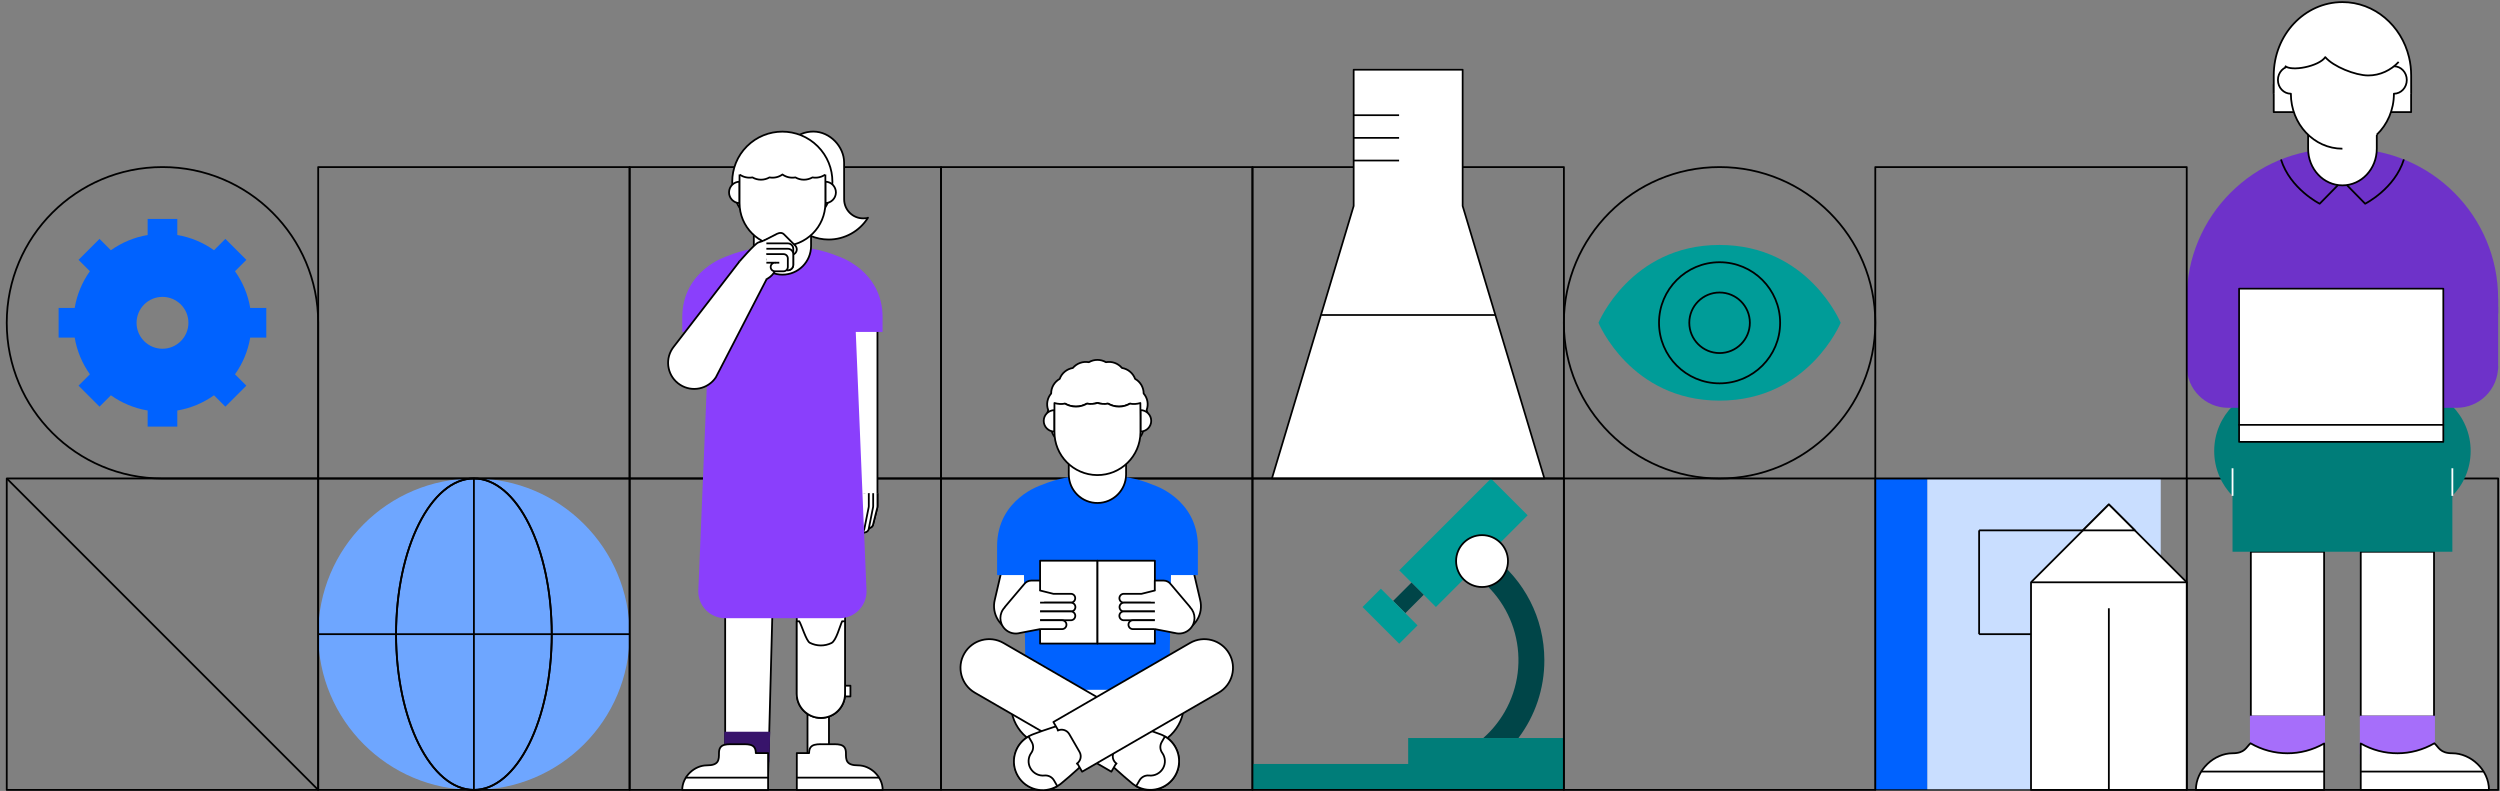 <?xml version="1.0" encoding="utf-8"?>
<!-- Generator: Adobe Illustrator 24.0.0, SVG Export Plug-In . SVG Version: 6.00 Build 0)  -->
<svg version="1.1" id="Layer_1" xmlns="http://www.w3.org/2000/svg" xmlns:xlink="http://www.w3.org/1999/xlink" x="0px" y="0px"
	 viewBox="0 0 6407.4 2027.1" style="enable-background:new 0 0 6407.4 2027.1;" xml:space="preserve">
<rect x="0" y="0" width="6407.4" height="2027.1" fill="#808080" stroke="none"/>
<style type="text/css">
	.st0{fill:none;stroke:#000000;stroke-width:4.62;stroke-linejoin:round;}
	.st1{fill:#007D79;}
	.st2{fill:#004548;}
	.st3{fill:#009C98;}
	.st4{fill:#FFFFFF;stroke:#000000;stroke-width:4.62;stroke-linejoin:round;}
	.st5{fill:#C9DEFF;}
	.st6{fill:#0062FF;}
	.st7{fill:#FFFFFF;stroke:#000000;stroke-width:4.47;stroke-linejoin:round;}
	.st8{fill:none;stroke:#000000;stroke-width:4.47;stroke-linejoin:round;}
	.st9{fill:#6EA6FF;}
	.st10{fill:#FFFFFF;}
	.st11{fill:#6E32C9;}
	.st12{fill:#A66EFA;stroke:#A66EFA;stroke-width:4.62;stroke-miterlimit:10;}
	.st13{fill:none;stroke:#FFFFFF;stroke-width:4.62;stroke-linejoin:round;}
	.st14{fill:#38146B;stroke:#38146B;stroke-width:4.62;stroke-miterlimit:10;}
	.st15{fill:#8A3FFC;}
	.st16{fill:none;stroke:#000000;stroke-width:3;stroke-miterlimit:10;}
</style>
<g id="Top_graph">
	<polygon class="st0" points="815.5,2024.5 17.3,2024.5 17.3,1276.2 17.3,1226.3 815.5,1226.3 	"/>
	<rect x="815.5" y="428.2" class="st0" width="798.2" height="798.2"/>
	<rect x="1613.6" y="428.2" class="st0" width="798.2" height="798.2"/>
	<rect x="1613.6" y="1226.3" class="st0" width="798.2" height="798.2"/>
	<rect x="2411.8" y="428.2" class="st0" width="798.2" height="798.2"/>
	<rect x="2411.8" y="1226.3" class="st0" width="798.2" height="798.2"/>
	<rect x="3210" y="428.2" class="st0" width="798.2" height="798.2"/>
	<rect x="5604.5" y="1226.3" class="st0" width="798.2" height="798.2"/>
	<path class="st0" d="M17.3,827.3c0-220.4,178.7-399.1,399.1-399.1s399.1,178.7,399.1,399.1v399.1H416.4
		C196,1226.3,17.3,1047.7,17.3,827.3z"/>
	<line class="st0" x1="815.5" y1="2024.5" x2="17.3" y2="1226.3"/>
	<polygon class="st1" points="3609.1,1891.5 3609.1,1958 3210,1958 3210,2024.5 4008.1,2024.5 4008.1,1980.2 4008.1,1935.8 
		4008.1,1891.5 	"/>
	<path class="st2" d="M3758.7,1461.5c127.3,73.5,170.8,236.3,97.4,363.5c-14.5,24.9-32.8,47.5-54.5,66.5h90.1
		c43.3-57.5,66.6-127.6,66.4-199.5c0-108.8-52.3-205.4-133-266.1C3769.7,1384.1,3719.6,1438.9,3758.7,1461.5z"/>
	
		<rect x="3585" y="1324.4" transform="matrix(0.707 -0.707 0.707 0.707 115.205 3059.967)" class="st3" width="332.5" height="133"/>
	
		<rect x="3577" y="1509.9" transform="matrix(0.707 -0.707 0.707 0.707 -25.882 3001.542)" class="st2" width="66.5" height="44.3"/>
	
		<rect x="3529.9" y="1512.6" transform="matrix(0.707 -0.707 0.707 0.707 -72.963 2982.052)" class="st3" width="66.5" height="133"/>
	<circle class="st4" cx="3798.4" cy="1438" r="66.5"/>
	<rect x="4939.3" y="1226.3" class="st5" width="598.6" height="798.2"/>
	<rect x="4806.3" y="1226.3" class="st6" width="133" height="798.2"/>
	<line class="st0" x1="5338.4" y1="1359.3" x2="5072.4" y2="1359.3"/>
	<line class="st0" x1="5072.4" y1="1625.4" x2="5072.4" y2="1359.3"/>
	<line class="st0" x1="5338.4" y1="1492.4" x2="5338.4" y2="1359.3"/>
	<line class="st0" x1="5338.4" y1="1625.4" x2="5072.4" y2="1625.4"/>
	<polygon class="st4" points="5604.5,2024.5 5205.4,2024.5 5205.4,1492.4 5404.9,1292.9 5604.5,1492.4 	"/>
	<line class="st0" x1="5604.5" y1="1492.4" x2="5205.4" y2="1492.4"/>
	<polygon class="st4" points="5338.4,1359.3 5471.5,1359.3 5404.9,1292.9 	"/>
	<line class="st0" x1="5404.9" y1="1558.9" x2="5404.9" y2="2024.5"/>
	<polygon class="st7" points="3748.7,527.9 3748.7,178.7 3469.4,178.7 3469.4,527.9 3259.9,1226.3 3958.2,1226.3 	"/>
	<line class="st8" x1="3585.8" y1="295.2" x2="3469.4" y2="295.2"/>
	<line class="st8" x1="3585.8" y1="411.5" x2="3469.4" y2="411.5"/>
	<line class="st8" x1="3832.5" y1="807.3" x2="3386.2" y2="807.3"/>
	<line class="st8" x1="3585.8" y1="353.3" x2="3469.4" y2="353.3"/>
	<path class="st6" d="M378.4,1093.3h76v-41.2c33.9-5.7,66.1-19.1,94.1-39l29.1,29.1l53.8-53.8l-29.1-29.1c20-28,33.3-60.2,39-94.1
		h41.2v-76h-41.2c-5.7-33.9-19.1-66.1-39-94.1l29.1-29.1l-53.8-53.8l-29.1,29.1c-28-20-60.2-33.3-94.1-39v-41.2h-76v41.2
		c-33.9,5.7-66.1,19.1-94.2,39l-29.1-29.1L201.3,666l29.1,29.1c-20,28-33.3,60.2-39,94.1h-41.2v76h41.2c5.7,33.9,19.1,66.1,39,94.1
		l-29.1,29.1l53.8,53.8l29.1-29.1c28,20,60.2,33.3,94.2,39L378.4,1093.3L378.4,1093.3z M416.4,893.8c-36.7,0-66.5-29.8-66.4-66.5
		c0.1-36.7,29.8-66.5,66.5-66.4c36.7,0,66.5,29.8,66.4,66.5C482.9,864,453.1,893.8,416.4,893.8L416.4,893.8L416.4,893.8z"/>
	<path class="st3" d="M4096.8,827.3c0,0,82.2,199.5,310.4,199.5c228.2,0,310.4-199.5,310.4-199.5s-82.2-199.5-310.4-199.5
		C4179,627.7,4096.8,827.3,4096.8,827.3z"/>
	<circle class="st0" cx="4407.2" cy="827.3" r="155.2"/>
	<circle class="st0" cx="4407.2" cy="827.3" r="77.6"/>
	<circle class="st0" cx="4407.2" cy="827.3" r="399.1"/>
	<circle class="st9" cx="1214.6" cy="1625.4" r="399.1"/>
	<path class="st0" d="M1214.6,1226.3c110.2,0,199.5,178.7,199.5,399.1s-89.3,399.1-199.5,399.1"/>
	<path class="st0" d="M1214.6,2024.5c-110.2,0-199.5-178.7-199.5-399.1s89.3-399.1,199.5-399.1"/>
	<line class="st0" x1="1214.6" y1="1226.3" x2="1214.6" y2="2024.5"/>
	<line class="st0" x1="815.5" y1="1625.4" x2="1613.6" y2="1625.4"/>
	<path class="st0" d="M1214.6,1226.3c110.2,0,199.5,178.7,199.5,399.1s-89.3,399.1-199.5,399.1"/>
	<path class="st0" d="M1214.6,2024.5c-110.2,0-199.5-178.7-199.5-399.1s89.3-399.1,199.5-399.1"/>
	<path class="st4" d="M2581.2,1401.9l-31.8,136.2c-0.4,1.9-0.8,3.8-1.1,5.7c-5.2,36.6,20.2,70.5,56.8,75.7
		c36.1,5.2,69.6-19.6,75.5-55.5l21.9-143.6l0,0"/>
	<path class="st4" d="M3044.3,1401.9l31.8,136.2c0.4,1.9,0.8,3.8,1.1,5.7c5.6,36.5-19.5,70.7-56.1,76.3
		c-36.6,5.6-70.7-19.5-76.3-56.1l0,0l-21.9-143.6l0,0"/>
	<path class="st4" d="M2923,1694.4h-220.6c-60.9-0.6-110.7,48.3-111.3,109.2c-0.6,61,48.3,110.7,109.2,111.3c0.7,0,1.4,0,2.1,0H2923
		c60.9,0.6,110.7-48.3,111.3-109.2c0.6-61-48.3-110.7-109.2-111.3C2924.4,1694.4,2923.7,1694.4,2923,1694.4z"/>
	<path class="st6" d="M2996.6,1767.9l4.6-294h68.9v-73.5c0-122.7-114.8-157.7-114.8-157.7l0,0c-38.4-16.3-88.1-26.1-142.5-26.1
		c-54.4,0-104,9.8-142.5,26.1l0,0c0,0-114.8,34.9-114.8,157.7v73.5h68.9l4.6,294H2996.6z"/>
	<path class="st4" d="M2977.8,1883.4L2977.8,1883.4L2977.8,1883.4c-1.5-0.6-2.9-1.2-4.4-1.7c-29.4-11.4-74.4-25.3-86.7-29
		c-1-0.3-2-0.6-3-0.9h-0.2l0,0c-29.4-8-59.7,9.5-67.6,38.9c-5.2,19.1,0.3,39.4,14.3,53.4l0,0l0.2,0.2c0.7,0.7,1.4,1.4,2.2,2.1
		c9.3,8.7,43.8,40.8,68.4,60.8c1.1,1,2.3,1.9,3.5,2.8l0.1,0.1l0,0c2.3,1.7,4.8,3.4,7.3,4.8c35.3,20.1,80.2,7.7,100.3-27.6
		c19.9-34.9,8-79.3-26.6-99.7C2983.1,1885.9,2980.5,1884.6,2977.8,1883.4z"/>
	<path class="st4" d="M2980.6,1969.4c-7.3,12.5-21.2,19.7-35.5,18.2c-10-1.1-19.7,3.9-24.7,12.6l-8.4,14.6
		c35.3,20.1,80.2,7.7,100.3-27.6c19.9-34.9,8-79.2-26.6-99.7l-8.4,14.6c-5,8.7-4.4,19.6,1.5,27.6
		C2987.1,1941.3,2987.9,1956.9,2980.6,1969.4z"/>
	<path class="st4" d="M2471.6,1674.8c-20.4,35.1-8.3,80.1,26.8,100.5l0,0l350,202.5l73.6-127.3L2572,1648
		C2536.9,1627.7,2491.9,1639.7,2471.6,1674.8z"/>
	<path class="st10" d="M2854.9,1926.9l26.3-45.6c6.3-10.9,20.2-14.6,31-8.3l44,25.4l0,0l-49.1,84.8l0,0l-44-25.4
		C2852.4,1951.7,2848.6,1937.8,2854.9,1926.9L2854.9,1926.9z"/>
	<path class="st4" d="M2863.3,1958.1c-10.9-6.3-14.6-20.2-8.3-31l0,0l26.4-45.6c6.3-10.9,20.2-14.6,31-8.3"/>
	<path class="st4" d="M2644,1883.4L2644,1883.4L2644,1883.4c1.4-0.6,2.9-1.2,4.3-1.7c29.4-11.4,74.4-25.3,86.7-29c1-0.3,2-0.6,3-0.9
		h0.2l0,0c29.4-7.9,59.7,9.5,67.6,38.9c5.2,19.1-0.3,39.4-14.3,53.4l0,0l-0.2,0.2c-0.7,0.7-1.4,1.4-2.2,2.1
		c-9.3,8.7-43.8,40.8-68.4,60.8c-1.1,1-2.3,1.9-3.5,2.8l-0.1,0.1l0,0c-2.3,1.7-4.8,3.4-7.3,4.8c-35.1,20.4-80.1,8.3-100.5-26.8
		c-20.4-35.1-8.3-80.1,26.8-100.5C2638.7,1885.9,2641.3,1884.6,2644,1883.4L2644,1883.4z"/>
	<path class="st4" d="M2641.2,1969.4c7.3,12.5,21.2,19.7,35.5,18.2c10-1.1,19.7,3.9,24.7,12.6l8.4,14.6
		c-34.9,20.8-80,9.3-100.8-25.6c-20.8-34.9-9.3-80,25.6-100.8c0.5-0.3,1-0.6,1.5-0.8l8.4,14.6c5,8.7,4.4,19.6-1.5,27.6
		C2634.7,1941.3,2633.9,1956.9,2641.2,1969.4z"/>
	<path class="st4" d="M3150.2,1674.8c20.4,35.1,8.4,80.1-26.8,100.5l0,0l-350,202.5l-73.6-127.3l350-202.5
		C3084.9,1627.7,3129.9,1639.7,3150.2,1674.8L3150.2,1674.8z"/>
	<path class="st10" d="M2714.7,1983.6l-49.1-84.8l0,0l44-25.4c10.9-6.3,24.7-2.6,31,8.3l26.3,45.6c6.3,10.9,2.6,24.7-8.3,31
		L2714.7,1983.6L2714.7,1983.6z"/>
	<path class="st4" d="M2758.5,1958.1c10.9-6.3,14.6-20.2,8.3-31l-26.3-45.6c-6.3-10.9-20.2-14.6-31-8.3"/>
	<path class="st4" d="M2940.8,1028.8c-1.3-7.5-4.7-14.6-9.7-20.3c0.1-7.6-2-15.1-5.8-21.7c-3.9-6.6-9.4-12.1-16.1-15.8
		c-2.6-7.2-7.1-13.6-13-18.5c-5.9-4.9-13-8.2-20.6-9.4c-10.1-12-25.7-17.6-41.1-14.8c-13.6-7.9-30.2-7.9-43.8,0
		c-15.4-2.8-31,2.9-41.1,14.8c-7.6,1.3-14.7,4.5-20.6,9.4c-5.9,4.9-10.4,11.2-13,18.5c-6.7,3.8-12.2,9.2-16.1,15.8
		s-5.9,14.1-5.8,21.7c-10.1,11.8-13.1,28.1-7.6,42.6c-5.5,14.6-2.5,30.9,7.6,42.6c-0.1,7.6,2,15.1,5.8,21.7
		c3.9,6.6,9.4,12.1,16.1,15.8c2.6,7.2,7.1,13.6,13,18.5c5.9,4.9,13,8.2,20.6,9.4c10.1,12,25.7,17.6,41.1,14.8
		c13.6,7.9,30.2,7.9,43.8,0c15.4,2.8,31-2.9,41.1-14.8c7.6-1.3,14.7-4.5,20.6-9.4s10.4-11.3,13-18.5c6.7-3.8,12.2-9.2,16.1-15.8
		c3.9-6.6,5.9-14.1,5.8-21.7c10.1-11.8,13.1-28.1,7.6-42.6C2941.4,1044,2942.1,1036.3,2940.8,1028.8z"/>
	<path class="st4" d="M2739.2,1143v73.5c0.5,40.6,33.7,73.1,74.3,72.6c39.9-0.5,72.2-32.7,72.6-72.6V1143H2739.2z"/>
	<path class="st4" d="M2702.5,1106.2c-15.3,0-27.5-12.4-27.5-27.5c0-15.2,12.4-27.5,27.5-27.5V1106.2z"/>
	<path class="st4" d="M2923,1051.1c15.3,0,27.5,12.4,27.5,27.5c0,15.2-12.4,27.5-27.5,27.5l0,0V1051.1z"/>
	<path class="st4" d="M2702.9,1060.3c8.9,2.8,18-24.2,26.6-25.8c17.4,10.1,38.8,10.1,56.3,0c9,1.6,18.3,1,27-1.8
		c8.7,2.8,18,3.4,27,1.8c17.4,10.1,38.8,10.1,56.3,0c8.7,1.6,17.8,28.6,26.6,25.8"/>
	<path class="st4" d="M2922.7,1032.9c-8.6,2.7-17.8,3.3-26.6,1.6c-17.4,10.1-38.8,10.1-56.3,0c-9,1.6-18.3,1-27-1.8
		c-8.7,2.8-18,3.4-27,1.8c-17.4,10.1-38.8,10.1-56.3,0c-9,1.6-18.3,1.1-27-1.6v73.4c-0.6,60.9,48.3,110.7,109.2,111.3
		c61,0.6,110.7-48.3,111.3-109.2c0-0.7,0-1.4,0-2.1v-36.7C2923,1066.4,2922.9,1035.9,2922.7,1032.9z"/>
	<rect x="2665.7" y="1437.1" class="st4" width="147.1" height="212.4"/>
	<path class="st4" d="M2744.9,1521.9h-45.3l-34.1-8.5c0.1-0.9,0.2-1.9,0.2-2.8l0,0v-22.6h-22.6c-7.2,0-14.1,3.5-18.3,9.3l-49.6,58.6
		l0.2,0.4c-15.4,15.6-15.3,40.6,0.3,56c10.2,10.1,25,13.9,38.8,9.9l51.1-9.8h11.3v-67.8h67.8c6.3-0.2,11.2-5.4,11-11.7
		C2755.7,1526.9,2750.9,1522.1,2744.9,1521.9L2744.9,1521.9z"/>
	<path class="st4" d="M2665.7,1567.2h79.2c6.3,0,11.3-5.1,11.3-11.3c0-6.3-5.1-11.3-11.3-11.3h-79.2"/>
	<path class="st4" d="M2665.7,1589.7h79.2c6.3-0.2,11.2-5.4,11-11.7c-0.2-6-5-10.8-11-11h-79.2"/>
	<path class="st4" d="M2665.7,1612.4h56.6c6.3-0.2,11.2-5.4,11-11.7c-0.2-6-5-10.8-11-11h-56.6"/>
	<rect x="2812.8" y="1437.1" class="st4" width="147.1" height="212.4"/>
	<path class="st4" d="M2880.6,1521.9h45.2l34.1-8.5c-0.1-0.9-0.2-1.9-0.2-2.8l0,0v-22.6h22.6c7.3,0,14.1,3.5,18.3,9.3l49.6,58.6
		l-0.2,0.4c15.4,15.6,15.3,40.6-0.3,56c-10.2,10.1-25,13.9-38.8,9.9l-51.1-9.8h-11.3v-67.8h-67.8c-6.3,0.2-11.5-4.7-11.7-11
		c-0.2-6.3,4.7-11.5,11-11.7C2880.2,1521.9,2880.4,1521.9,2880.6,1521.9L2880.6,1521.9z"/>
	<path class="st4" d="M2959.8,1567.2h-79.2c-6.3,0-11.3-5.1-11.3-11.3c0-6.3,5.1-11.3,11.3-11.3h79.2"/>
	<path class="st4" d="M2959.8,1589.7h-79.2c-6.3,0.2-11.5-4.7-11.7-11c-0.2-6.3,4.7-11.5,11-11.7c0.2,0,0.4,0,0.7,0h79.2"/>
	<path class="st4" d="M2959.8,1612.4h-56.6c-6.3-0.2-11.2-5.4-11-11.7c0.2-6,5-10.8,11-11h56.6"/>
	<path class="st4" d="M6179.6,287.3v-70.4h-88v23.5c-54.5-31.4-121.6-31.4-176.1,0v-23.5h-88v70.4H6179.6z"/>
	<path class="st11" d="M6402.6,765.4c0-212.1-172-384.1-384.1-384.1h-29.9c-212.1,0-384.1,172-384.1,384.1v38.4h116.1v322.8h541.3
		V803.8h140.9v-38.4H6402.6z"/>
	<path class="st0" d="M6008.6,457.6l-63.3,64.5c0,0-75.6-37.8-99.2-113.3"/>
	<path class="st0" d="M5998.5,457.6l63.3,64.5c0,0,75.8-37.9,99.3-113.6"/>
	<rect x="6050.5" y="1414.1" class="st4" width="187.8" height="422.5"/>
	<circle class="st1" cx="6167.9" cy="1155.9" r="164.3"/>
	<path class="st1" d="M5839.2,991.6c90.8,0,164.3,73.5,164.3,164.3c0,90.8-73.5,164.3-164.3,164.3c-90.8,0-164.3-73.5-164.3-164.3
		l0,0C5674.9,1065.1,5748.4,991.6,5839.2,991.6L5839.2,991.6"/>
	<rect x="5768.8" y="1414.1" class="st4" width="187.8" height="422.5"/>
	<polygon class="st1" points="6003.6,1132.5 5721.9,1200.2 5721.9,1414.1 6003.6,1414.1 6285.3,1414.1 6285.3,1200.2 	"/>
	<rect x="6050.5" y="1836.7" class="st12" width="187.8" height="93.9"/>
	<path class="st4" d="M6285.3,1930.6c-31.8,0-34.9-15.7-46.1-25.6c-58.3,34-130.3,34.2-188.7,0.5v119h328.6
		C6379.2,1972.6,6331.9,1930.6,6285.3,1930.6z"/>
	<line class="st0" x1="6050.5" y1="1977.5" x2="6365.3" y2="1977.5"/>
	<rect x="5768.8" y="1836.6" class="st12" width="187.8" height="93.9"/>
	<path class="st4" d="M5721.9,1930.6c31.8,0,34.9-15.7,46.1-25.6c58.3,34,130.3,34.2,188.7,0.5v119h-328.7
		C5627.9,1972.6,5675.3,1930.6,5721.9,1930.6z"/>
	<line class="st0" x1="5956.6" y1="1977.5" x2="5641.9" y2="1977.5"/>
	<line class="st13" x1="6285.3" y1="1200.2" x2="6285.3" y2="1270.9"/>
	<line class="st13" x1="5721.9" y1="1200.2" x2="5721.9" y2="1270.9"/>
	<path class="st4" d="M5827.5,240.4v-47.1c0-103.8,78.8-187.9,176.1-187.9c82.1,0,151.1,60,170.6,141.1l0,0
		c3.7,15.4,5.5,31.1,5.5,47v47"/>
	<path class="st4" d="M5915.6,287.3v93.9c0,51.9,39.4,93.9,88,93.9c48.6,0,88-42,88-93.9v-93.9H5915.6z"/>
	<path class="st4" d="M6091.5,345.3c27-25.8,44-63.3,44-105.1c18.3,0,33-15.8,33-35.2s-14.8-35.2-33-35.2h-0.1
		c-1.4-39.1-31.5-70.4-68.6-70.4h-126.7c-37,0-67.2,31.3-68.6,70.4h-0.3c-18.3,0-33,15.8-33,35.2s14.8,35.2,33,35.2h0.2
		c0,77.8,59.1,140.9,132.1,140.9"/>
	<path class="st10" d="M6147.7,158.6c-22-62.1-78.2-106.2-144.2-106.2c-69.4,0-128.1,49-147.4,116.3c15.7,15.3,36.5,24.5,59.4,24.5
		c29.6,0,55.8-15.6,71.7-39.5c20.2,24.2,49.6,39.5,82.3,39.5C6100.1,193.3,6127.8,180,6147.7,158.6"/>
	<path class="st4" d="M5856.2,168.8c15.7,15.3,87.4,1.5,103.4-22.4c20.2,24.2,77.3,47,110,47c30.5,0,58.2-13.3,78.1-34.7"/>
	<polyline class="st11" points="6255.7,786.7 6255.7,1009.7 6402.6,946.7 6402.6,946.7 6402.6,786.7 	"/>
	<path class="st11" d="M6402.6,938.8c0,58.8-47.6,106.4-106.4,106.4H6048V903.4c0,0,87.2-28.3,158.8-49.2"/>
	<polyline class="st11" points="5744.6,786.7 5744.6,1009.7 5604.5,946.7 5604.5,946.7 5604.5,786.7 	"/>
	<path class="st11" d="M5604.6,938.8c0,58.8,47.6,106.4,106.4,106.4l0,0h248.2V903.4c0,0-87.2-28.3-158.8-49.2"/>
	<polygon class="st7" points="6000.4,739.9 5738.7,739.9 5738.7,1088.9 6000.4,1088.9 6262.1,1088.9 6262.1,739.9 	"/>
	<polygon class="st7" points="6000.4,1088.9 5738.7,1088.9 5738.7,1132.5 6000.4,1132.5 6262.1,1132.5 6262.1,1088.9 	"/>
	<path class="st4" d="M2182.2,740.7c36.9,0,66.7,29.9,66.7,66.7l0,0v145l0,0v345.1c0,0.9-0.1,1.7-0.3,2.6l0,0v0.2v0.1l-11.1,44.2
		c0,0.1-0.1,0.3-0.1,0.4v0.1l0,0c-1.3,4.7-5.6,8-10.5,8.1l-0.4,1.8c0,0.2-0.1,0.5-0.1,0.8v0.1l0,0c-4.8,8.8-15.8,12.1-24.5,7.3
		c-4-2.2-7-5.7-8.5-10c0-1.2,0.2-2.4,0.6-3.5l0,0l10.6-52.2v-22.2l-2.4-0.6c-2.8,5.7-8,9.9-14.1,11.6l5.8,21.5
		c1.5,6-2.2,12-8.1,13.5c-5.8,1.4-11.7-2-13.4-7.7l-11.6-43c-0.6-2.1-0.8-4.3-0.8-6.5v-33.3c0-10.3,3.6-20.3,10.1-28.2l-43.6-250.1
		l-10.9-139.2c-0.2-1.9-0.2-3.8-0.2-5.8C2115.4,770.6,2145.3,740.7,2182.2,740.7L2182.2,740.7z"/>
	<path class="st4" d="M2249,1264.1v33.4c0,0.9-0.1,1.7-0.3,2.6l0,0v0.2v0.1l-11.1,44.2c0,0.1-0.1,0.3-0.1,0.4v0.1l0,0
		c-1.7,5.9-7.9,9.4-13.8,7.7c-4.8-1.4-8.1-5.7-8.1-10.7c0-0.9,0.1-1.7,0.3-2.6l0,0v-0.1l0.1-0.2l10.8-41.6v-33.4"/>
	<path class="st4" d="M2237.9,1264.1v33.4c0,0.9-0.1,1.7-0.3,2.6l0,0l-11,54.9c0,0.2-0.1,0.5-0.1,0.8v0.1l0,0
		c-1.4,6-7.4,9.7-13.4,8.3c-5.1-1.2-8.6-5.7-8.6-10.9c0-1.2,0.2-2.4,0.6-3.5l0,0l10.6-52.2v-33.3"/>
	<path class="st4" d="M2226.7,1264.1v33.4c0,0.9-0.1,1.7-0.3,2.6l0,0l-11,54.9c0,0.2-0.1,0.5-0.1,0.8v0.1l0,0
		c-1.5,6-7.5,9.7-13.5,8.2c-5-1.2-8.5-5.7-8.5-10.8c0-1.2,0.2-2.4,0.6-3.5l0,0l10.6-52.2l-11.2-33.4"/>
	<rect x="2152.1" y="1757.4" class="st4" width="27.5" height="27.5"/>
	<rect x="2069.6" y="1564.9" class="st4" width="55" height="385.1"/>
	<path class="st4" d="M2104,1437.6c-34.1,0-61.9,27.7-61.9,61.9v278.7c0,34.2,27.7,61.9,61.9,61.9s61.9-27.7,61.9-61.9v-278.6
		C2165.9,1465.4,2138.2,1437.7,2104,1437.6C2104,1437.6,2104,1437.6,2104,1437.6z"/>
	<path class="st4" d="M2130.9,1648.1c-17.6,8.5-38,8.2-55.4-0.7c-9.2-4.8-21.4-46.6-27.1-55.1h-6.4v185.8
		c0,34.2,27.7,61.9,61.9,61.9c34.2,0,61.9-27.7,61.9-61.9v-185.8h-7.4C2152.4,1604.7,2143.3,1642.1,2130.9,1648.1z"/>
	<path class="st4" d="M2100.2,1107.4h-189.7c-33.2,0-65.1,13.2-88.6,36.7l0,0l36.7,403.5v440.2h110l18.4-696.5
		c0-10.3,8.4-19,18.7-18.8"/>
	<polygon class="st14" points="1969.7,1951.2 1971.6,1877.7 1858.7,1877.7 1858.7,1951.2 	"/>
	<path class="st4" d="M1811.5,1961.6c31.2,0,31.2-14.1,31.2-31.5c0-26.1,21.2-22.6,47.2-22.6s47.2-3.5,47.2,22.6h31.5v94.5h-220.1
		C1748.6,1989.7,1780.3,1961.6,1811.5,1961.6z"/>
	<line class="st0" x1="1968.7" y1="1993" x2="1756.9" y2="1993"/>
	<path class="st4" d="M2199.3,1961.6c-31.2,0-31.2-14.1-31.2-31.5c0-26.1-21.2-22.6-47.2-22.6s-47.2-3.5-47.2,22.6h-31.5v94.5h220.1
		C2262.1,1989.7,2230.5,1961.6,2199.3,1961.6z"/>
	<line class="st0" x1="2042" y1="1993" x2="2253.9" y2="1993"/>
	<path class="st4" d="M2223.3,558.4c-1.7,0.9-3.7,1.2-5.7,1c-1.7,0.2-3.5,0.3-5.2,0.3c-27,0-48.9-21.8-48.9-48.9
		c0-2.4-0.1-54.9-0.1-94.5s-35.4-79.1-79.1-79.1c-43.6,0-79,35.3-79,79v79.1c0,65.5,53.1,118.6,118.6,118.6
		c40.9,0,79-21.2,100.7-55.9C2224.2,558.2,2223.8,558.3,2223.3,558.4z"/>
	
		<ellipse transform="matrix(0.707 -0.707 0.707 0.707 258.127 1554.354)" class="st4" cx="2005.3" cy="465.6" rx="128.4" ry="128.4"/>
	<path class="st15" d="M2262.1,814c0-122.4-114.6-157.3-114.6-157.3l0,0c-38.3-16.3-88-26-142.1-26c-54.1,0-103.8,9.8-142.2,26l0,0
		c0,0-114.6,34.9-114.6,157.4v36.7h68.7l-27.6,664.7c0,38.1,30.8,68.9,68.9,68.9h293.4c38.1,0,68.9-30.8,68.9-68.9l0,0l-27.6-664.7
		h68.7V814z"/>
	<path class="st4" d="M1932,557.3v73.3c0,40.5,32.9,73.3,73.4,73.3s73.2-32.8,73.3-73.3v-73.3H1932z"/>
	<path class="st4" d="M1895.4,520.6c-15.2-0.3-27.2-12.9-26.9-28c0.3-14.8,12.2-26.7,26.9-26.9V520.6z"/>
	<path class="st4" d="M2115.4,465.6c15.2,0.3,27.2,12.9,27,28c-0.3,14.8-12.2,26.7-27,27V465.6z"/>
	<path class="st4" d="M1895.4,447.2v73.3c0,60.8,49.2,110,109.9,110.1c60.8,0,110-49.2,110.1-109.9v-0.1v-73.3"/>
	<path class="st4" d="M1896.1,447.7c9.5,6.5,21.2,9,32.4,7c13.5,7.8,30.1,7.8,43.7,0c11.7,2.1,23.6-0.6,33.2-7.5
		c9.6,6.9,21.6,9.6,33.2,7.5c13.5,7.8,30.1,7.8,43.7,0c11.3,2,22.9-0.5,32.4-7"/>
	<path class="st4" d="M2005.1,610.1h-27.2l-34.2,11.3c-8.9,2.9-48.3,48.6-48.3,48.6c-9.7,24.8,21.5,50.3,48.1,50.3
		c18,0,34.5-10,42.8-25.9l0,0l0,0c0.9-1.7,1.6-3.4,2.3-5.1l16.9-37.7l-9.2-13.8h9.2c7.6,0,13.8-6.2,13.8-13.8c0-0.2,0-0.3,0-0.5
		C2018.9,615.8,2012.6,610,2005.1,610.1z"/>
	<path class="st4" d="M1969.9,658.6l29.2-29.2l19.4,19.4c5.3,5.4,14.1,5.5,19.5,0.2s5.5-14.1,0.2-19.5l-29.2-29.2
		c-7.5-7.5-19.5,0-19.5,0l-33.6,17.1"/>
	<path class="st4" d="M1964.2,651.4h41.3v27.5c0,7.6,6.2,13.8,13.8,13.8c7.6,0,13.8-6.2,13.8-13.8v-41.3c0-7.6-6.2-13.8-13.8-13.8
		l0,0h-55.1"/>
	<path class="st4" d="M1964.2,665.1h41.3v13.8c0,7.6,6.2,13.8,13.8,13.8c7.6,0,13.8-6.2,13.8-13.8v-27.5c0-7.6-6.2-13.8-13.8-13.8
		l0,0h-55.1"/>
	<path class="st4" d="M1964.2,673.3h22c-6.1,0-11,4.9-11,11s4.9,11,11,11h22c6.1,0,11-4.9,11-11v-22c0-6.1-4.9-11-11-11l0,0h-44.1"
		/>
	<line class="st0" x1="1997.3" y1="673.3" x2="1986.2" y2="673.3"/>
	<path class="st4" d="M1895.5,669.8l-169.1,219.3c-1.2,1.5-2.3,3.1-3.4,4.7c-20,31-11.1,72.3,20,92.3c30.5,19.7,71.2,11.4,91.6-18.8
		l130.4-252.2"/>
	<rect x="4008.1" y="1226.3" class="st0" width="798.2" height="798.2"/>
	<rect x="4806.3" y="1226.3" class="st16" width="798.2" height="798.2"/>
	<rect x="4806.3" y="428.2" class="st0" width="798.2" height="798.2"/>
	<rect x="3210" y="1226.3" class="st0" width="798.2" height="798.2"/>
	<rect x="815.5" y="1226.3" class="st0" width="798.2" height="798.2"/>
</g>
</svg>
